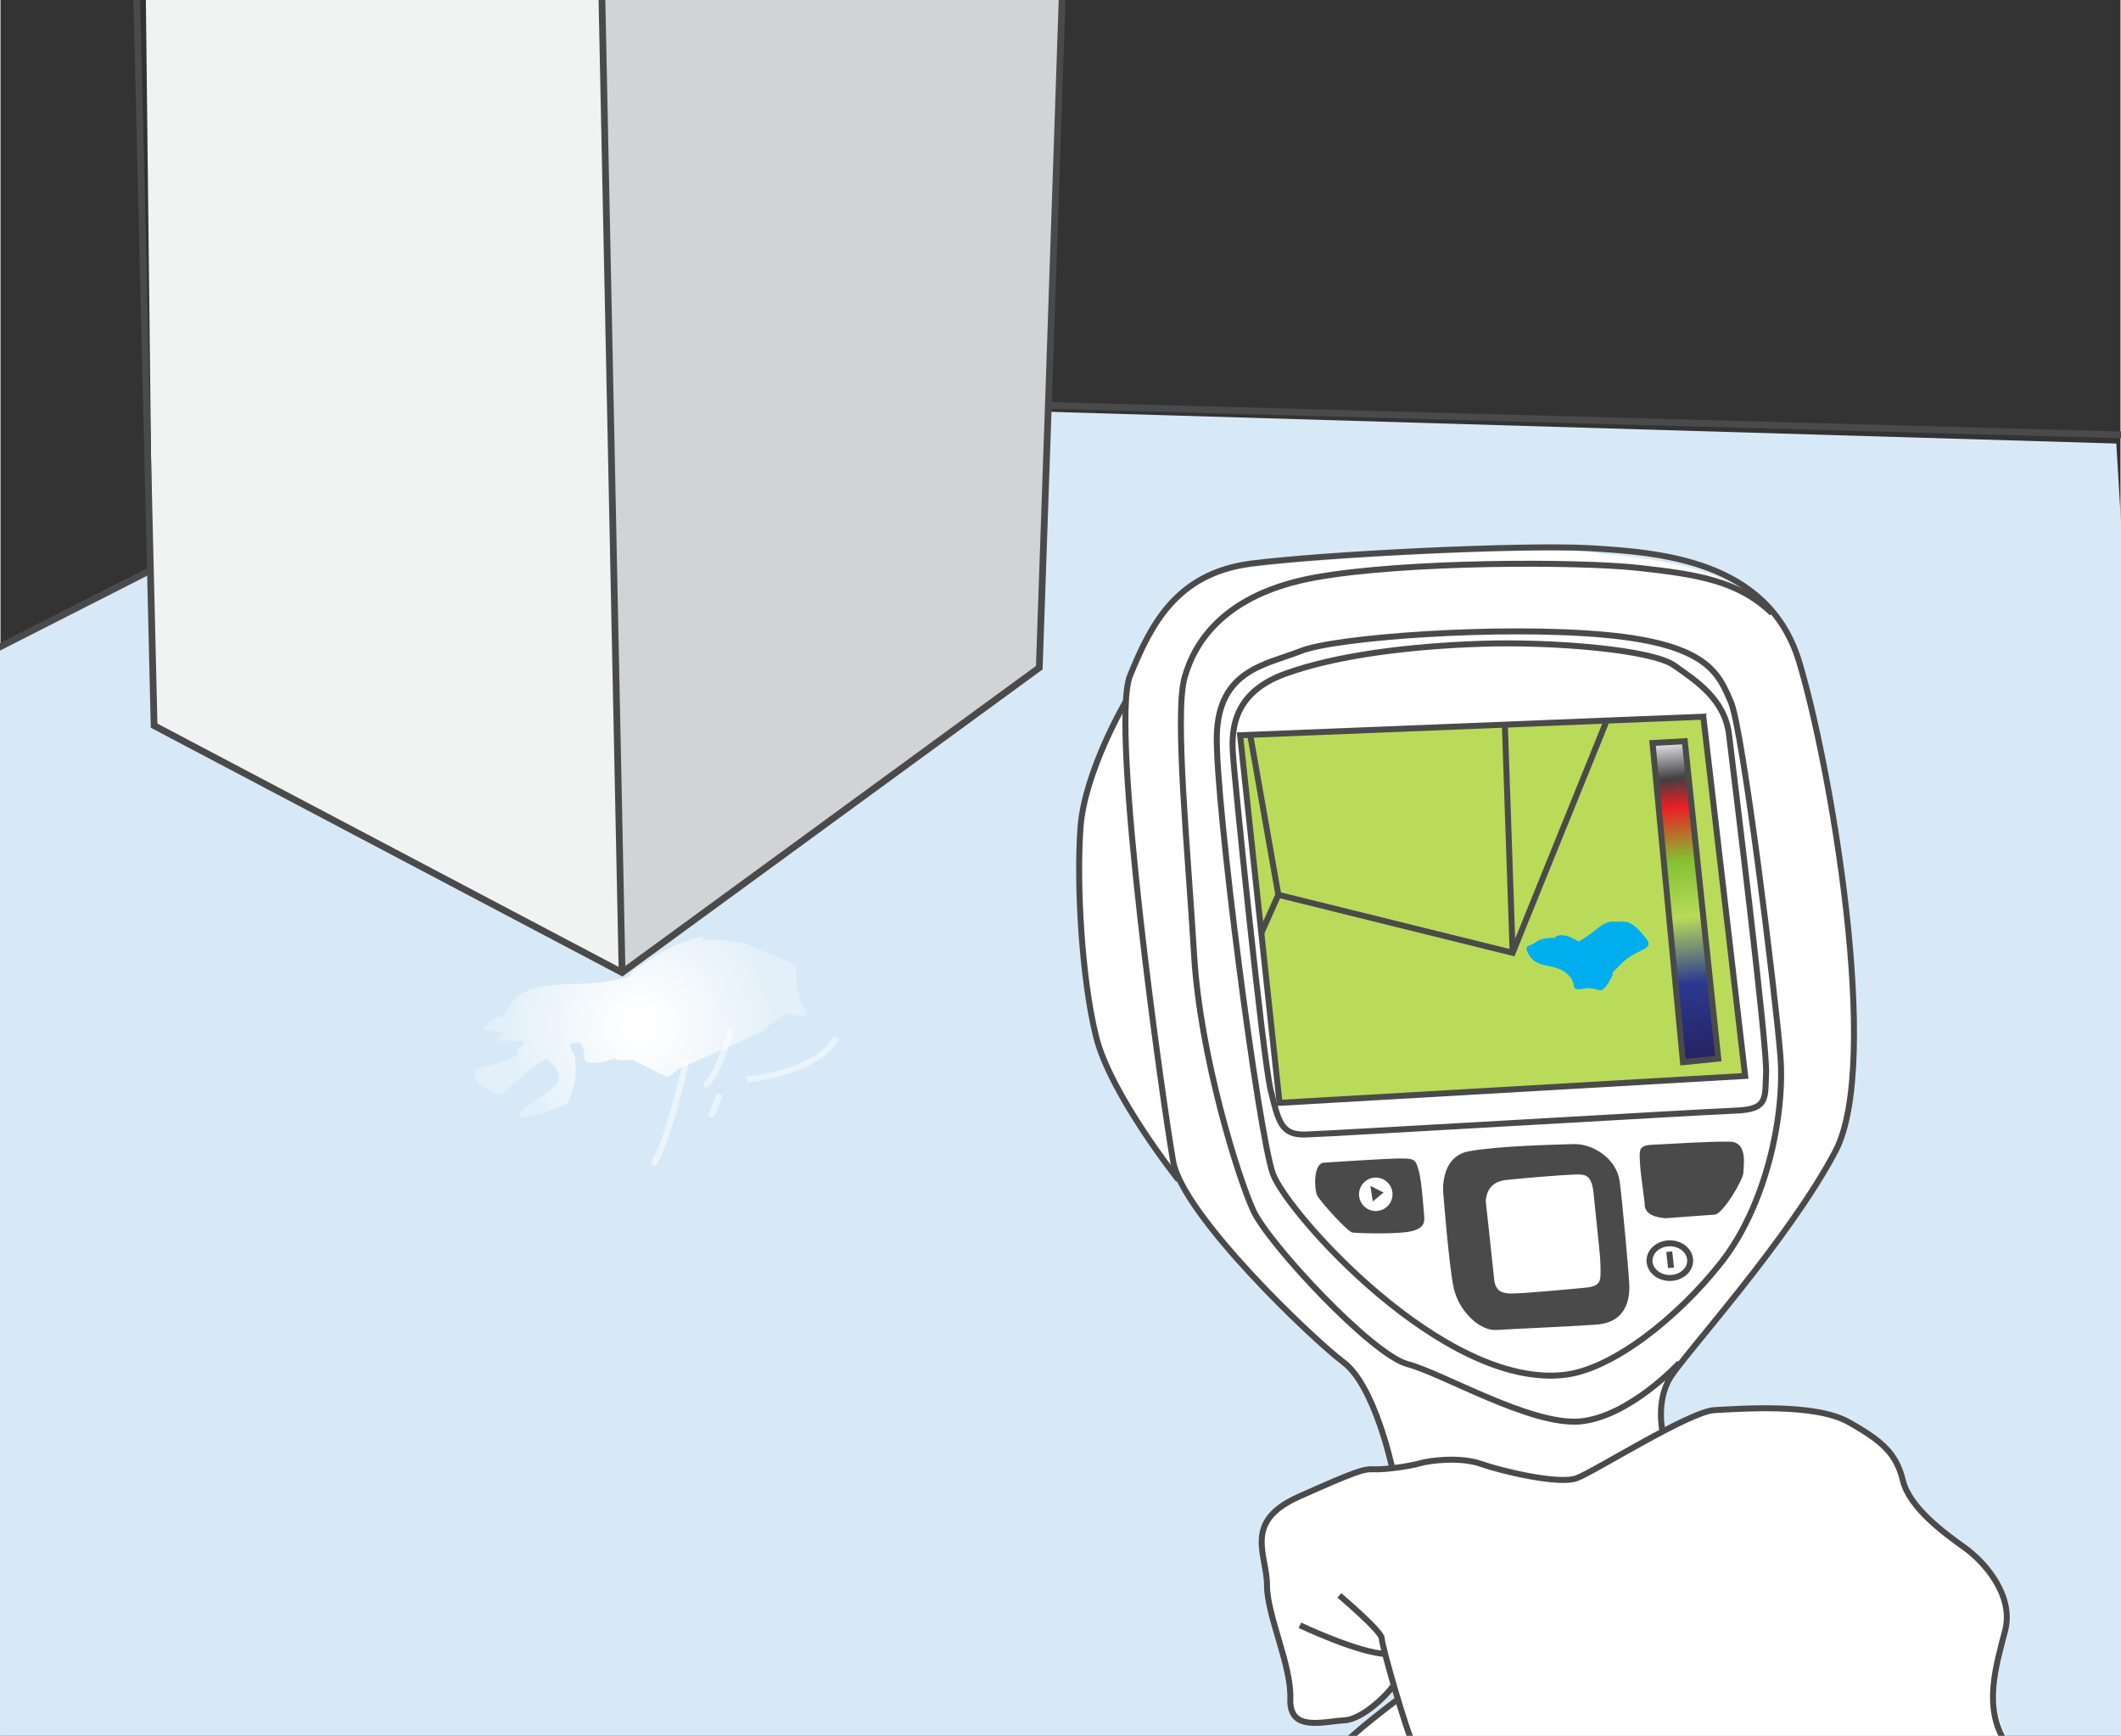 <?xml version="1.0" encoding="utf-8"?>
<svg xmlns="http://www.w3.org/2000/svg" xmlns:xlink="http://www.w3.org/1999/xlink" version="1.1" id="Ebene_1" x="0px" y="0px" viewBox="0 0 354.7 290.4" style="enable-background:new 0 0 354.7 290.4;" xml:space="preserve" width="600" height="491">
<rect x="0" y="0" width="354.7" height="290.4" fill="#333333" stroke="none"/>
<style type="text/css">
	.st0{fill:#D7E9F6;}
	.st1{fill:#F1F2F2;}
	.st2{fill:#D1D3D4;}
	.st3{fill:#FFFFFF;}
	.st4{fill:none;stroke:#4B4A4A;stroke-width:1.127;stroke-miterlimit:10;}
	.st5{fill:url(#SVGID_1_);}
	.st6{opacity:0.5;fill:none;stroke:#FFFFFF;stroke-miterlimit:10;}
	.st7{fill:none;stroke:#4B4A4A;stroke-miterlimit:10;}
	.st8{fill:#B9DB59;stroke:#4B4A4A;stroke-miterlimit:10;}
	.st9{fill:#4B4A4A;}
	.st10{fill:#FFFFFF;stroke:#4B4A4A;stroke-miterlimit:10;}
	.st11{fill:#00AEEF;}
	.st12{fill:url(#SVGID_00000145046027201839216180000008981419259794978988_);stroke:#4B4A4A;stroke-miterlimit:10;}
</style>
<polygon class="st0" points="-6.7,111.1 90.3,61.6 158.9,68.4 354,74.2 367.6,302.6 -21.5,310.3 "/>
<polygon class="st1" points="24.1,-19.5 25.7,121.4 104,162.7 100,-30 "/>
<g>
	<polygon class="st2" points="100,-13.5 177.7,-11.5 173.8,111.7 103.6,162.7  "/>
	<path class="st3" d="M329.1,258.8c-3.5-2.5-9.2-6.7-10.3-11.2c-1.1-4.5-3.4-6.6-9.1-9.8c-5.7-3.2-18.1-2.2-22.4-2   c-1.7,0.1-5.2,1.7-9,3.7c0-0.2-1.2-5.3,1.3-9.2c2.5-4,19.9-22.9,27.6-37.8c7.8-14.8-0.9-65.1-6.1-82c-5.2-17-27.8-17-34.9-18.1   c-7-1.1-44.5,0.9-56.9,2.5c-12.5,1.6-16.6,9.6-20.1,17.9c-0.4,0.9-0.6,2.4-0.7,4.5c-0.8,1.3-6.9,12.2-7.6,20.9   c-0.7,9.3,0.2,25.4,2.6,35c2.4,9.7,13.8,24,13.8,24l0.2-0.1c4.8,10,22.8,26.9,27.5,30.5c5.2,4,8.1,17.5,8.1,17.5l0.1,0.2   c-1.2,0.1-2.3,0.2-3,0.2c-1.6-0.1-3.1,0.4-12.6,4.6c-9.4,4.2-5.3,9.7-5.3,14.8c0,5.1,4.1,13.4,3.9,19c-0.2,5.6,5.3,3.9,9.1,3.6   c3.3-0.2,7.7-4.9,8.1-5.8l0.5,2.6c0,0-8.1,6.1-8.8,7.5l110.9-0.6c-3.7-5.8-1.5-12.8,0-18.6C337.4,266.9,332.6,261.3,329.1,258.8z"/>
	<polyline class="st4" points="178.2,-17.3 175.4,65.4 173.8,111.7 104,162.7 25.7,121.4 22.8,-0.2  "/>
	<line class="st4" x1="104" y1="162.7" x2="99.9" y2="-35.2"/>
	<line class="st4" x1="25.1" y1="95.4" x2="-85.4" y2="151.6"/>
	<radialGradient id="SVGID_1_" cx="107.172" cy="171.576" r="22.451" gradientUnits="userSpaceOnUse">
		<stop offset="8.659218e-02" style="stop-color:#FFFFFF"/>
		<stop offset="1" style="stop-color:#FFFFFF;stop-opacity:0.31"/>
	</radialGradient>
	<path class="st5" d="M84.3,170c-2.5,0.2-3.6,2.2-3.6,2.2l2,0.4c0,0,1-0.1,1.1,0.3c0.1,0.4,1.5-0.8,0.1,0.4c-1.4,1.2-0.4,0.9,0,0.8   c0.4-0.1,3.7,0.1,3.7,0.1s0,0.5-0.9,1.2c-0.9,0.8,1.2,0.8-2.7,2.2c-3.9,1.4-4.5,0.7-4.7,2.2c-0.2,1.5,3.7,3.2,3.7,3.2   s0.1,0.9,2.6-1.5c2.5-2.4,5.7-4.4,5.7-4.4s3.6,2.6,1.5,4.5c-2,1.9-5.7,3.7-6,4.9c-0.3,1.2,7.7-1.3,8.1-2c0.4-0.7,1.1-2.8,1.2-3.7   c0.1-0.9,0.3-3.7-0.2-4.5s-0.7-1.5-0.7-1.5s1.4-0.8,1.9-0.1c0.5,0.7,0.6,1.1,0.6,2.4s3.8,0.4,3.8,0.4s1.5-0.7,1.5-0.3   c0,0.4,2.7,0.1,2.7,0.1l5.9,2.9l2.1-1.5c0,0,13.2-5.7,14-6.4s3.1-2.5,3.8-2.6s1-0.3,1.2,0c0.3,0.3,2.2,0.2,2.2,0.2s0-0.4,0-0.7   s-0.7-0.1-1.2-2.1c-0.6-2-0.6-4.1-0.6-5.2c0-1.1-6.3-2.8-7.7-3.7s-6.4-1.1-7.6-0.9c-1.2,0.2,1.7-1.6-3.2,0.2c-4.9,1.8-5.6,3-8,4.4   c-2.4,1.4,0.6,1.2-4,2.1c-4.6,1-7.9,0.2-12.7,1.2C85.3,166.1,84.3,170,84.3,170z"/>
	<path class="st6" d="M114.8,177.3c0,0-3.5,15.3-5.7,17.5"/>
	<path class="st6" d="M122.2,172.2c0,0.4-2.7,9.2-4.5,9.3"/>
	<line class="st6" x1="118.8" y1="186.9" x2="120.4" y2="183.1"/>
	<path class="st6" d="M124.9,180.6c0,0,11.8-1.1,14.9-7"/>
	<path class="st7" d="M224,266.9c0,0,7.1,6,7.1,7.2c0,1.2,4.1,15.5,5.3,17.8"/>
	<path class="st7" d="M217.4,271.9c0,0,9.9,4.7,14.5,4.8"/>
	<path class="st7" d="M233,281.8c0.7-0.2-4.3,5.7-8.1,6c-3.7,0.2-9.3,2-9.1-3.6c0.2-5.6-3.9-13.9-3.9-19c0-5.1-4.1-10.6,5.3-14.8   c9.4-4.2,10.9-4.7,12.6-4.6s6-0.5,7.7-1c1.7-0.5,6.8-1.1,10.2,0.1c3.4,1.2,13,3.5,16,2.4c3-1.1,18.9-11.2,23.1-11.4   c4.2-0.2,16.7-1.2,22.4,2c5.7,3.2,8,5.3,9.1,9.8s6.8,8.7,10.3,11.2c3.5,2.5,8.3,8.1,6.8,13.9s-3.7,12.8,0,18.6"/>
	<path class="st7" d="M233.5,284.5c0,0-8.1,6.1-8.8,7.5"/>
	<path class="st7" d="M232.8,245.4c0,0-2.9-13.6-8.1-17.5s-26.9-24.6-28.5-33.6c-1.6-9-10.7-73-7.2-81.3c3.4-8.3,7.6-17,20.1-18.7   c12.5-1.6,45.1-3.2,56.7-2.6c11.6,0.7,29.9,1.9,35.1,18.9s13.9,67.2,6.1,82c-7.8,14.8-25.1,33.8-27.6,37.8c-2.5,4-1.3,9.2-1.3,9.2"/>
	<path class="st7" d="M280.9,228c0,0-8.3,9-16.6,9.8c-8.3,0.7-22.9-8-28.9-9.6c-6-1.6-23.3-20.2-25.8-25.7   c-2.5-5.4-8.9-25.8-9.9-42.8s-3.3-40.1-1.6-46.3s6.9-14.1,21.9-16.8c15-2.7,43.9-2.7,54-1.6c10.1,1.1,16.8,2.2,22.4,7.6"/>
	<path class="st7" d="M261.7,230c7.9-0.9,18.8-9.4,26.2-18.8c7.4-9.4,10.7-24.4,9.9-34.5s-6.3-54.8-8.3-59.3   c-2-4.5-3.6-9.6-21.1-11.2c-17.5-1.6-45,0.4-50.8,2.7c-5.8,2.3-13.9,3.1-14.1,14.3s7,66.7,9.4,73.2   C215.3,202.9,241.5,232.4,261.7,230z"/>
	<path class="st7" d="M206.2,126.1c-0.3-4.3,0.2-10.3,8.8-13.4s20.8-4.6,32.8-5c12.1-0.4,28.5,1,32.2,3.6s8.5,5.7,9.2,11.6   c0.7,5.8,6.5,52.6,6.2,56.7c-0.2,4.1,0.4,6-5.1,6.2c-5.5,0.2-68,3.9-72,4c-4,0.1-4.5-2.1-5.8-7.5   C211.2,176.9,206.4,129.9,206.2,126.1z"/>
	<polygon class="st8" points="207.4,123 284.9,119.9 291.9,180 214,184.5  "/>
	<path class="st9" d="M278.6,203.8c0,0,6.8-0.5,8.2-0.6c1.4-0.1,4.8-5.9,4.8-7c0-1.1,0.8-5.1-2.2-5.2c-3.1-0.1-10.3,0.4-12.9,0.5   c-2.5,0.1-2.3,0.9-2.2,3s0.8,6.3,0.8,7.1S275.7,203.6,278.6,203.8z"/>
	<path class="st9" d="M241.4,199.7c0,0-0.7-6.2,4.3-7.1c4.9-0.9,14.2-1.1,17.5-1.2s7.2,2.5,7.7,6.2s1.5,15.2,1.6,16.9   c0.1,1.7,0.2,6.7-5.5,7.1c-5.7,0.4-13.9,0.7-16.7,0.9c-2.8,0.2-6.4-3.2-7.2-7.2S241.4,199.7,241.4,199.7z"/>
	<path class="st10" d="M248,201c0.1-2,1.1-3.8,3.9-4.1c2.8-0.3,8.9-0.8,11.2-0.9c2.3-0.1,3.7,0,4,4.2c0.4,4.2,1.1,9.8,1.1,11.7   c0,2,0.3,3.7-2.8,4c-3.1,0.3-10.5,1-12.6,1s-3.2-0.8-3.4-2.9S248,201,248,201z"/>
	<ellipse class="st7" cx="279.3" cy="210.9" rx="3.4" ry="2.9"/>
	<line class="st7" x1="279.2" y1="209.4" x2="279.5" y2="212.1"/>
	<path class="st9" d="M221.5,194.5c0,0,10.5-0.7,12.9-0.7c2.3,0,2.4,0.3,2.9,2.1c0.5,1.8,0.8,6.5,0.9,7.6s-0.1,2.2-2.8,2.6   c-2.7,0.4-8.4,0.2-9.2,0.1c-0.8-0.1-5.4-5.2-5.9-6.2S219.6,194.5,221.5,194.5z"/>
	<polyline class="st7" points="210.9,156.2 213.8,149.7 253,159.4 268.6,120.9  "/>
	<line class="st7" x1="253" y1="159.4" x2="251.7" y2="121.4"/>
	<line class="st7" x1="213.8" y1="149.7" x2="209.1" y2="123"/>
	<path class="st11" d="M260,156.9c0,0-2.2-0.1-3.1,0.7s-2.4,0.3-1,2.4s4.2,1.1,6.2,2.9s0.2,3,2.8,2.5s2.6,1.5,4.2-1.1   c1.6-2.6-0.7-0.3,2.1-3.1s5.9-2.1,3.9-4.5c-2-2.4-2.8-2.6-4.1-2.5c-1.3,0.1-1.8-0.5-3.9,1.2c-2.1,1.7-3.1,2.1-3.1,2.1   S261.2,155.6,260,156.9z"/>
	<path class="st7" d="M188.3,117.3c0,0-6.9,11.7-7.6,21.1c-0.7,9.3,0.2,25.4,2.6,35c2.4,9.7,13.8,24,13.8,24"/>
	<circle class="st10" cx="230.1" cy="199.8" r="3.3"/>
	<polygon class="st9" points="229.2,198.4 229.6,201 231.4,199.5  "/>
	
		<linearGradient id="SVGID_00000018239150285111706200000010296008292881575603_" gradientUnits="userSpaceOnUse" x1="650.152" y1="-282.351" x2="650.152" y2="-340.19" gradientTransform="matrix(0.995 -0.104 9.649831e-02 0.922 -334.959 505.376)">
		<stop offset="0" style="stop-color:#262262"/>
		<stop offset="0.243" style="stop-color:#2B3990"/>
		<stop offset="0.45" style="stop-color:#B9DB59"/>
		<stop offset="0.628" style="stop-color:#83C132"/>
		<stop offset="0.796" style="stop-color:#ED1C24"/>
		<stop offset="0.885" style="stop-color:#414042"/>
		<stop offset="1" style="stop-color:#E6E7E8"/>
	</linearGradient>
	
		<polygon style="fill:url(#SVGID_00000018239150285111706200000010296008292881575603_);stroke:#4B4A4A;stroke-miterlimit:10;" points="   287.4,177.1 281.5,177.7 276.4,124.3 281.8,124  "/>
</g>
<line class="st4" x1="367.6" y1="73.1" x2="174.8" y2="67.8"/>
</svg>
